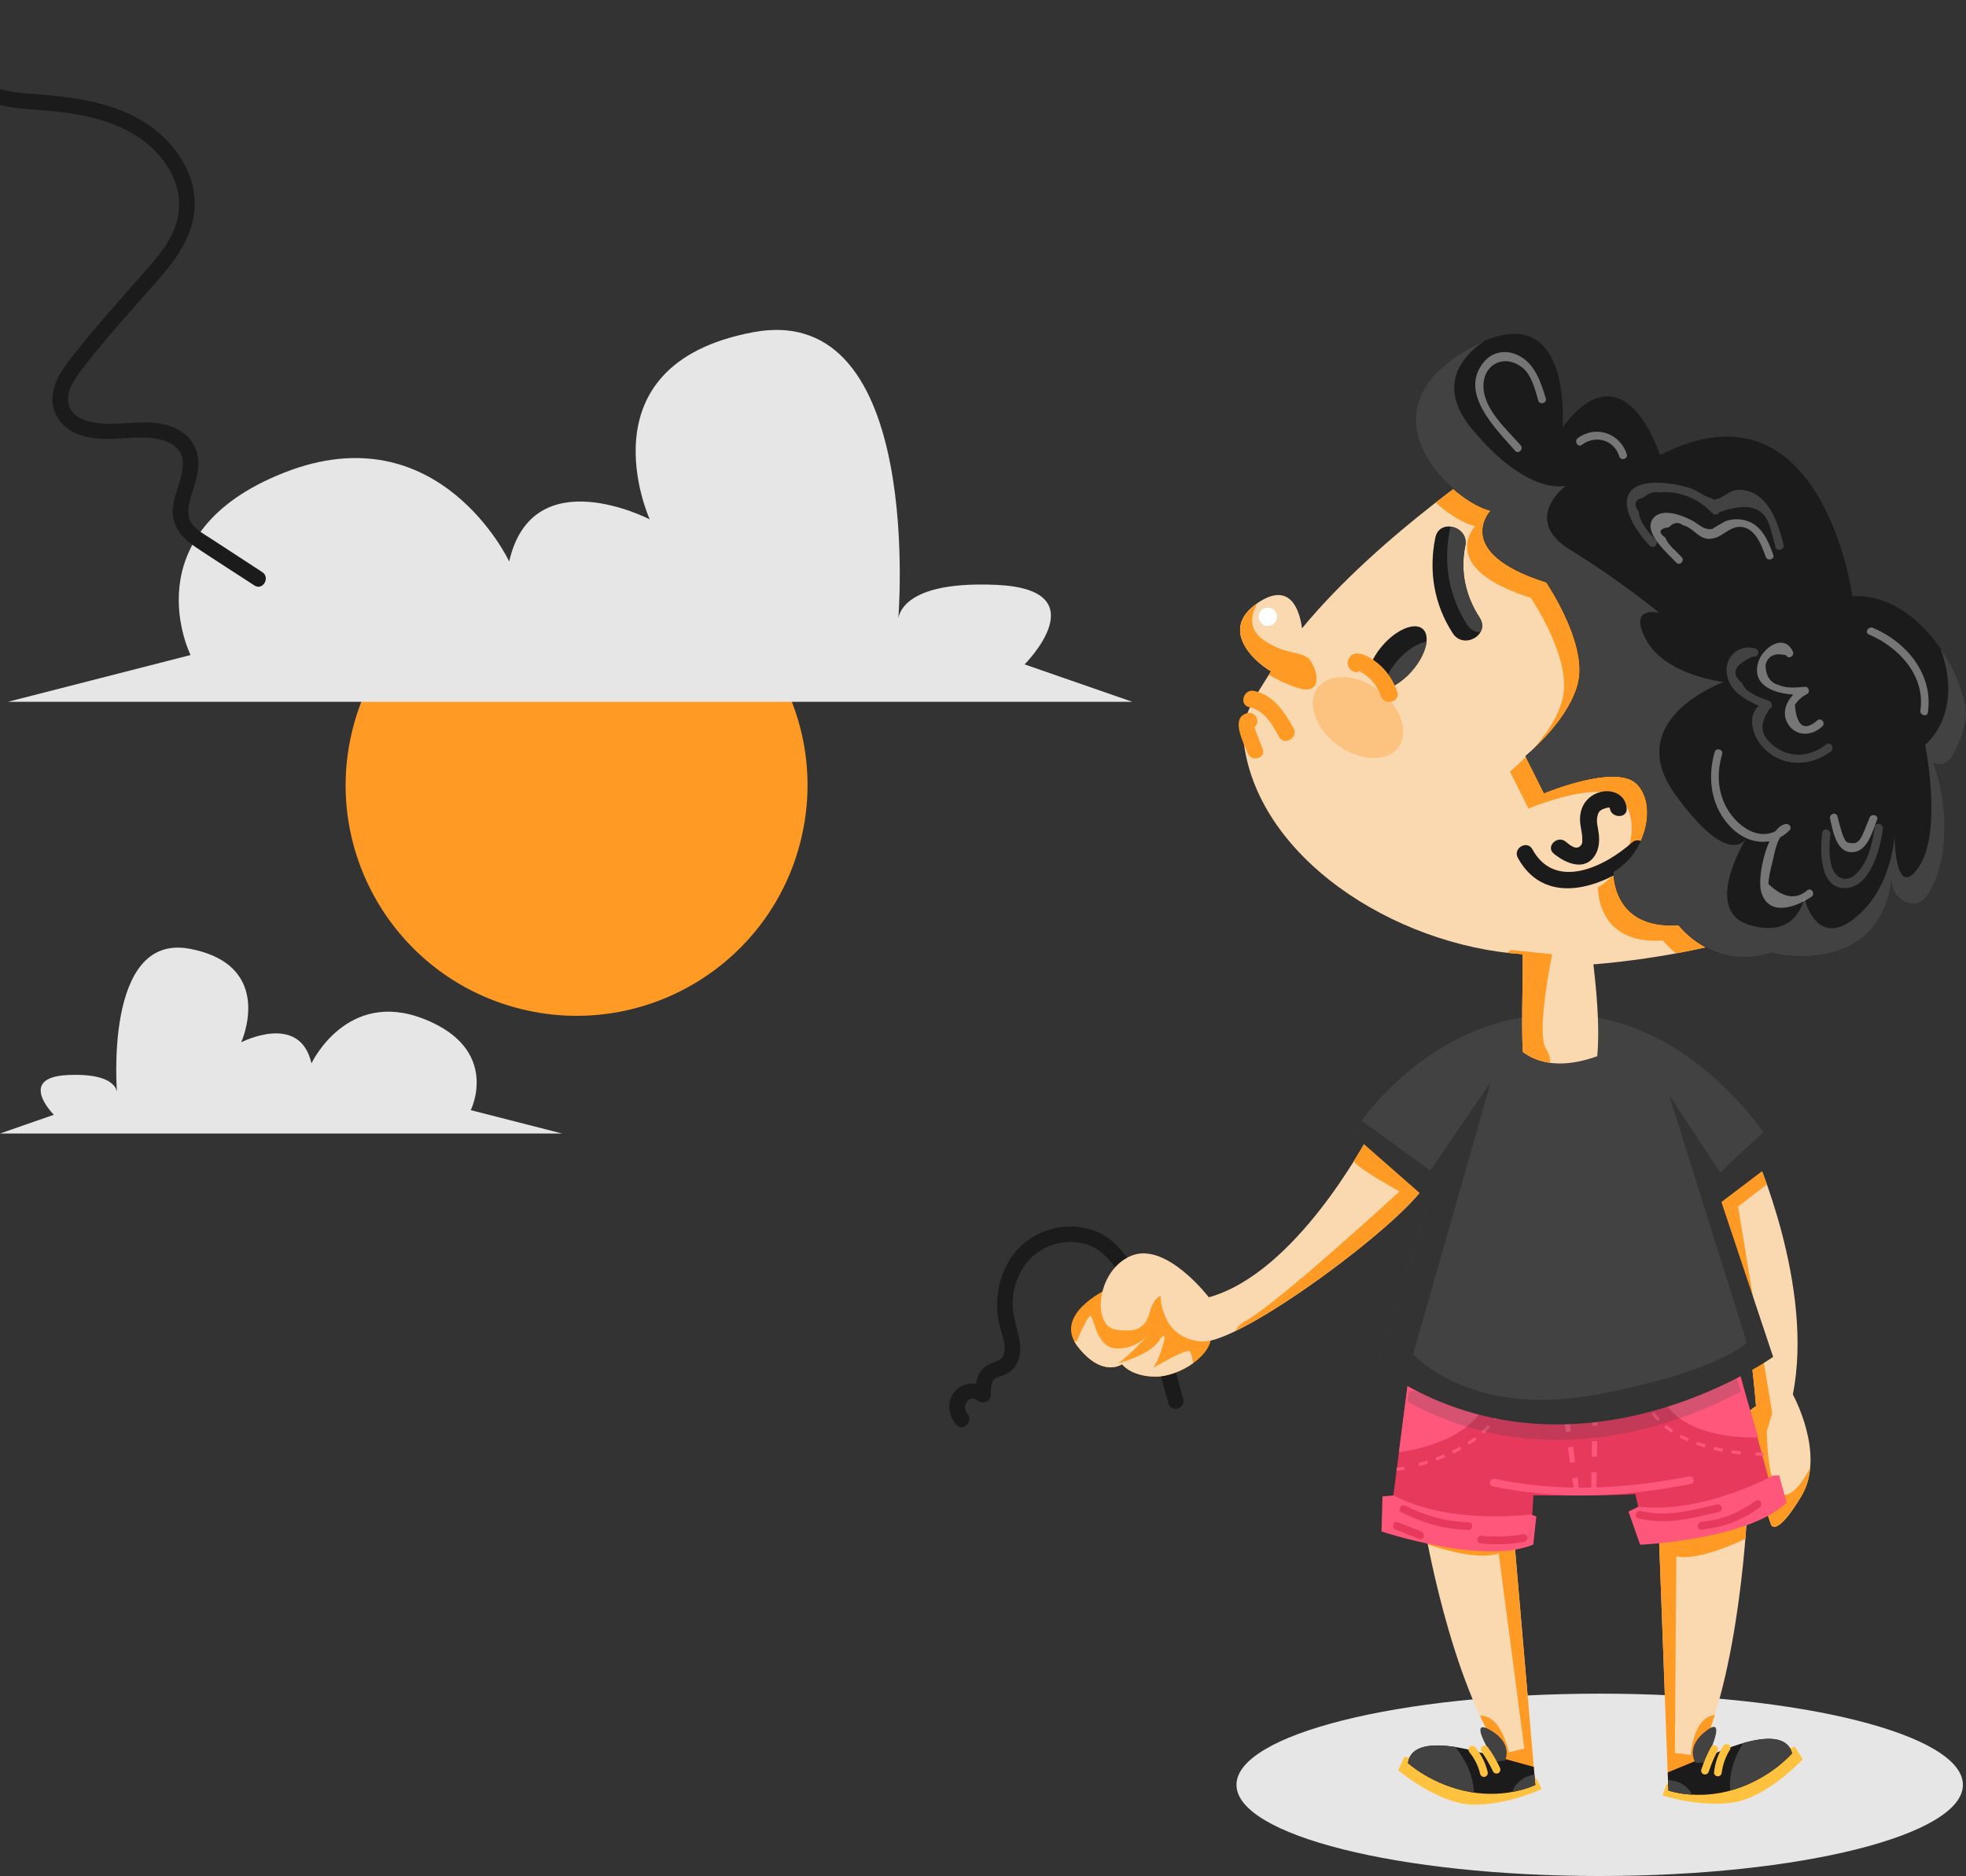 <svg id="eLl4oyr9g061" xmlns="http://www.w3.org/2000/svg" xmlns:xlink="http://www.w3.org/1999/xlink" viewBox="0 0 636 607" shape-rendering="geometricPrecision" text-rendering="geometricPrecision">
<rect x="0" y="0" width="636" height="607" fill="#333333" stroke="none"/>
<style><![CDATA[
#eLl4oyr9g064_tr {animation: eLl4oyr9g064_tr__tr 3000ms linear infinite normal forwards}@keyframes eLl4oyr9g064_tr__tr { 0% {transform: translate(344.992px,429.309px) rotate(0deg)} 50% {transform: translate(344.992px,429.309px) rotate(11.551deg)} 100% {transform: translate(344.992px,429.309px) rotate(-0.04deg)}} #eLl4oyr9g0689_to {animation: eLl4oyr9g0689_to__to 3000ms linear infinite normal forwards}@keyframes eLl4oyr9g0689_to__to { 0% {transform: translate(186.524px,254.075px)} 50% {transform: translate(186.524px,250.075px)} 100% {transform: translate(186.524px,254.075px)}} #eLl4oyr9g0690_to {animation: eLl4oyr9g0690_to__to 3000ms linear infinite normal forwards}@keyframes eLl4oyr9g0690_to__to { 0% {transform: translate(184.424px,166.917px)} 50% {transform: translate(214.424px,166.917px)} 100% {transform: translate(184.424px,166.917px)}} #eLl4oyr9g0691_to {animation: eLl4oyr9g0691_to__to 3000ms linear infinite normal forwards}@keyframes eLl4oyr9g0691_to__to { 0% {transform: translate(90.921px,336.683px)} 50% {transform: translate(120.921px,336.683px)} 100% {transform: translate(90.921px,336.683px)}} #eLl4oyr9g0692_to {animation: eLl4oyr9g0692_to__to 3000ms linear infinite normal forwards}@keyframes eLl4oyr9g0692_to__to { 0% {offset-distance: 0%} 50% {offset-distance: 49.923%} 100% {offset-distance: 100%}}
]]></style>
<g clip-path="url(#eLl4oyr9g06101)"><g><g id="eLl4oyr9g064_tr" transform="translate(344.992,429.309) rotate(0)"><path d="M312.941,457.42c-2.061-2.325.586-6.523,3.283-4.282c1.642,1.372,4.238.519,4.288-1.773.034-1.556-.05-3.697,1.006-4.968.636-.753,1.574-.887,2.462-1.188c1.139-.385,2.178-.853,3.099-1.656c3.183-2.743,3.384-7.243,2.496-11.057-1.005-4.316-2.328-8.096-1.893-12.596.352-3.814,1.726-7.561,3.954-10.672c4.439-6.189,12.798-8.916,20.035-6.557c4.171,1.354,7.17,4.616,9.548,8.163c2.597,3.881,4.775,8.029,6.684,12.295c4.44,9.902,7.237,20.474,10.051,30.929.838,3.112,5.696,1.79,4.842-1.338-2.781-10.304-5.595-20.609-9.817-30.428-2.044-4.751-4.389-9.384-7.237-13.7-2.613-3.948-5.829-7.728-10.218-9.752-7.907-3.647-17.489-2.175-24.14,3.345-6.868,5.688-9.749,15.256-8.56,23.904.385,2.794,1.441,5.37,1.977,8.113.486,2.392.385,5.136-2.178,6.173-2.395.953-4.372,1.522-5.729,3.897-1.206,2.125-1.39,4.701-1.441,7.093c1.424-.585,2.865-1.188,4.289-1.773-3.049-2.559-7.706-2.71-10.587.284-3.016,3.128-2.547,7.996.201,11.091c2.177,2.425,5.729-1.138,3.585-3.547Z" transform="translate(-344.992,-429.309)" fill="#1b1b1b"/></g><path d="M357.802,417.307c0,0-17.221,8.03-9.18,18.351s14.357,5.737,14.357,5.737s2.864,4.015,10.905,4.015s18.946-7.461,17.79-13.75c-1.155-6.323-26.417-19.505-33.872-14.353Z" fill="#ff9b24"/><path d="M442.65,367.793c-.871,1.305-23.419,44.161-51.596,51.957c0,0-13.87-18.183-25.144-13.416s-12.581,22.516-5.21,23.82c7.371,1.305,9.967-.87,11.274-5.62c1.307-4.768,3.468-5.203,3.468-5.203s0,13.851,13.434,14.721c13.435.87,72.837-44.161,73.273-53.261s-19.499-12.998-19.499-12.998Z" fill="#fad8b0"/><path d="M385.962,441.061c-.168-1.656-.654-3.045-.871-3.597-.788-1.974-13.419,6.307-11.844,4.734c1.575-1.572,5.93-14.586,1.575-8.28-2.664,3.864-9.314,6.106-13.251,7.26c3.216-2.074,7.538-6.708,9.481-8.866-1.591,1.589-5.025,4.249-10.034,3.981-7.103-.401-7.103-12.228-8.694-10.254-1.575,1.974-3.953,7.879-3.953,7.879s-.319.033-.805.117c.285.535.637,1.071,1.056,1.623c8.041,10.321,14.356,5.737,14.356,5.737s2.865,4.015,10.906,4.015c3.919,0,8.509-1.79,12.078-4.349Z" fill="#fad8b0"/><path d="M371.036,432.312c.67-.669,1.022-1.154,1.022-1.154s-.385.452-1.022,1.154Z" fill="#fad8b0"/><path d="M462.166,380.774c.435-9.1-19.516-12.998-19.516-12.998-.218.335-1.893,3.446-4.741,7.996c2.228,2.877,14.842,9.719,14.842,9.719s-39.869,36.667-49.837,41.903c-1.457.77-2.563,1.924-3.3,3.262c21.711-10.438,62.183-42.371,62.552-49.882Z" fill="#ff9b24"/><path d="M567.535,372.828c0,0,19.482,43.241,12.446,78.37c0,0,10.822,19.454,2.714,32.97-8.124,13.516-9.749,9.184-9.749,9.184s-5.947-16.21-4.875-27.568l-3.786,7.026c0,0-5.411-12.429,3.786-17.832c0,0-3.786-52.425-15.697-66.493-11.893-14.034,15.161-15.657,15.161-15.657Z" fill="#fad8b0"/><path d="M564.285,472.827l3.786-7.026c-1.089,11.358,4.875,27.567,4.875,27.567s1.625,4.333,9.749-9.183c1.743-2.894,2.614-6.073,2.899-9.268-2.145,4.032-4.591,7.478-7.036,8.481-6.986,2.911-6.986-20.34-6.986-20.34l1.742-5.805-11.056-66.844l9.314-7.193c-2.278-6.44-4.037-10.371-4.037-10.371s-27.071,1.622-15.16,15.674c11.91,14.051,15.696,66.492,15.696,66.492-9.197,5.387-3.786,17.816-3.786,17.816Z" fill="#ff9b24"/><path d="M517.5,607c64.893,0,117.5-13.208,117.5-29.5s-52.607-29.5-117.5-29.5-117.5,13.208-117.5,29.5s52.607,29.5,117.5,29.5Z" fill="#e6e6e6"/><path d="M460.691,493.151c0,0,8.175,50.635,26.167,76.513c0,0-29.752-11.559-31.377.803c0,0,7.673,7.059,19.935,9.317s21.258-2.258,21.258-2.258l-7.354-85.513-28.629,1.138Z" fill="#fad8b0"/><path d="M488.834,579.868c4.858-.837,7.84-2.325,7.84-2.325L489.32,492.03l-28.612,1.121c0,0,.402,2.459,1.206,6.574c4.389,1.489,16.434,5.152,22.917,2.927l8.275,63.097-5.009,1.255c0,0-2.379-12.278-9.331-11.843c2.446,5.286,5.143,10.237,8.108,14.519c0,0-5.059-1.973-11.123-3.412c2.278,5.721,7.254,11.86,13.083,13.6Z" fill="#ff9b24"/><path d="M454.326,568.442l-2.027,4.366c0,0,12.798,10.756,23.905,11.091c11.106.334,22.548-5.035,22.548-5.035l-1.676-3.363-42.75-7.059Z" fill="#ffc23e"/><path d="M496.674,577.542l-.502-5.854-9.75-2.677c.151.218.285.452.436.652c0,0-29.752-11.558-31.377.803c0,0,7.673,7.06,19.935,9.318s21.258-2.242,21.258-2.242Z" fill="#1b1b1b"/><path d="M483.91,569.998c0,0-9.817-14.72-1.96-10.304c7.856,4.416,4.908,9.953,4.908,9.953l-2.948.351Z" fill="#424242"/><path d="M476.79,580.002c-.151-5.638-2.764-10.74-5.981-14.738-7.32-1.154-14.54-.719-15.328,5.203c0,0,7.673,7.059,19.935,9.317.469.084.921.151,1.374.218Z" fill="#424242"/><path d="M489.271,579.784c4.606-.853,7.404-2.242,7.404-2.242l-.285-3.362c-3.484.519-6.265,2.727-7.119,5.604Z" fill="#424242"/><path d="M475.416,567.021c.117.133.218.267.318.401-.067-.084-.05-.067.034.05.05.067.1.134.151.201.201.284.402.569.586.853.368.586.72,1.171,1.022,1.79.335.686.485,1.02.737,1.723.234.652.419,1.305.586,1.974.151.635.921,1.087,1.541.87.67-.218,1.039-.853.871-1.539-.703-2.995-2.127-5.738-4.07-8.097-.419-.501-1.341-.468-1.776,0-.503.536-.452,1.238,0,1.774Z" fill="#ffc23e"/><path d="M479.219,566.686c1.458,2.074,2.731,4.266,3.82,6.541.285.602,1.189.803,1.725.451.62-.401.754-1.087.452-1.723-1.072-2.291-2.362-4.483-3.819-6.54-.385-.536-1.122-.837-1.725-.452-.536.351-.855,1.154-.453,1.723Z" transform="translate(0 0)" fill="#ffc23e"/><path d="M565.324,487.179c0,0-2.145,55.269-16.819,83.154c0,0,28.109-15.122,31.242-3.028c0,0-6.751,7.946-18.645,11.676s-21.375.368-21.375.368l-3.183-85.763l28.78-6.407Z" fill="#fad8b0"/><path d="M547.785,580.687c-4.925-.234-8.075-1.338-8.075-1.338l-3.183-85.763l28.344-6.407c0,0,.101,6.507-.201,10.689-4.171,2.008-15.679,7.11-22.38,5.704l-.469,63.633l5.126.635c0,0,.854-12.478,7.806-12.897-1.775,5.537-3.853,10.79-6.265,15.407c0,0,4.791-2.576,10.621-4.751-1.575,5.955-5.746,12.663-11.324,15.088Z" fill="#ff9b24"/><path d="M580.635,565.147l2.546,4.099c0,0-11.374,12.244-22.363,13.934-10.99,1.689-23.001-2.242-23.001-2.242l1.257-3.546l41.561-12.245Z" fill="#ffc23e"/><path d="M539.728,579.349l-.218-5.871l9.347-3.848c-.117.235-.234.469-.352.703c0,0,28.11-15.122,31.243-3.028c0,0-6.751,7.946-18.645,11.676s-21.375.368-21.375.368Z" fill="#1b1b1b"/><path d="M551.471,570.316c0,0,7.94-15.807.686-10.455-7.253,5.337-3.652,10.489-3.652,10.489l2.966-.034Z" fill="#424242"/><path d="M559.746,579.349c-.536-5.604,1.424-11.007,4.138-15.356c7.119-2.041,14.339-2.492,15.847,3.296c0,0-6.751,7.945-18.645,11.675-.436.151-.888.268-1.34.385Z" fill="#424242"/><path d="M547.349,580.671c-4.674-.285-7.622-1.322-7.622-1.322l-.118-3.379c3.502.084,6.517,1.957,7.74,4.701Z" fill="#424242"/><path d="M557.451,564.913c-1.658,2.593-2.63,5.537-2.965,8.581-.067.653.636,1.289,1.256,1.255.737-.033,1.173-.552,1.257-1.255.284-2.492,1.206-5.085,2.63-7.326.352-.552.134-1.405-.453-1.723-.619-.318-1.34-.134-1.725.468Z" fill="#ffc23e"/><path d="M553.481,565.315c-1.24,2.325-2.278,4.767-3.116,7.26-.201.618.234,1.405.871,1.538.687.151,1.323-.2,1.541-.869.788-2.409,1.642-4.4,2.848-6.658.301-.585.167-1.388-.452-1.723-.57-.301-1.374-.167-1.692.452Z" fill="#ffc23e"/><path d="M455.766,445.092l-6.08,47.072c0,0,27.372,9.869,45.615,4.55l.754-12.897c0,0,23.084.351,32.967-.418l3.15,13.85c0,0,25.462.987,41.427-13.432l-12.162-44.78-105.671,6.055Z" fill="#e7395b"/><path d="M452.551,469.866c2.982-.368,29.969-4.215,29.232-23.151-.034-1.054-.201-2.091-.453-3.095l-25.58,1.472-3.199,24.774Z" fill="#ff577b"/><path d="M451.813,475.453c0,0,.922-.134,2.463-.435" fill="none" stroke="#ff577b" stroke-miterlimit="10"/><path d="M459.017,473.881c9.213-2.526,24.34-8.565,27.456-21.496" fill="none" stroke="#ff577b" stroke-miterlimit="10" stroke-dasharray="2.91,2.91"/><path d="M486.892,449.96c.1-.803.15-1.639.15-2.509" fill="none" stroke="#ff577b" stroke-miterlimit="10"/><path d="M568.792,465.115c-2.999.117-30.271.619-32.549-18.2-.134-1.053-.134-2.091-.051-3.128l25.48-2.626l7.12,23.954Z" fill="#ff577b"/><path d="M570.416,470.502c0,0-.938.016-2.513-.051" fill="none" stroke="#ff577b" stroke-miterlimit="10"/><path d="M563.045,470.1c-9.498-1.02-25.395-4.583-30.538-16.845" fill="none" stroke="#ff577b" stroke-miterlimit="10" stroke-dasharray="2.91,2.91"/><path d="M531.72,450.93c-.218-.786-.402-1.606-.536-2.459" fill="none" stroke="#ff577b" stroke-miterlimit="10"/><path d="M508.867,468.092l-1.659.231.696,4.986l1.659-.23-.696-4.987Z" fill="#ff577b"/><path d="M510.269,478.049l-1.659.235.711,4.985l1.658-.236-.71-4.984Z" fill="#ff577b"/><path d="M506.893,457.119l-.955.653v.435c0,.167.001.552.62,5.118l1.659-.217c-.369-2.71-.503-3.931-.57-4.483l.184-.134-.938-1.372Z" fill="#ff577b"/><path d="M515.14,451.426l-4.141,2.843.949,1.378l4.141-2.843-.949-1.378Z" fill="#ff577b"/><path d="M515.206,456.263l-.083,5.018l1.675.027.083-5.018-1.675-.027Z" fill="#ff577b"/><path d="M515.014,466.308l-.078,5.018l1.675.026.078-5.018-1.675-.026Z" fill="#ff577b"/><path d="M514.85,476.344l-.079,5.018l1.675.027.079-5.018-1.675-.027Z" fill="#ff577b"/><path d="M450.825,483.85l-3.585.318-.318,11.358c0,0,33.168,11.041,49.099,4.216l.972-9.1-1.943-.653c0,.034-25.697,3.597-44.225-6.139Z" fill="#ff577b"/><path d="M530.028,487.497l-3.216,1.589l3.769,10.723c0,0,34.927-1.556,47.357-13.617l-2.345-8.832-2.061.084c.017,0-22.698,12.512-43.504,10.053Z" fill="#ff577b"/><path d="M517.698,455.664c-24.407,3.864-41.611-1.171-51.83-6.122l-10.118.585-.436,3.363c44.125,24.355,88.232,7.126,107.798-3.195l-1.574-5.805c-6.098,2.844-18.695,7.193-43.84,11.174Z" opacity="0.2" fill="#313f49"/><path d="M437.507,366.907c0,0,23.57-39.478,68.414-38.708c44.845.752,69.939,46.302,69.939,46.302L556.864,388.92l16.718,50.1c0,0-66.136,47.072-128.47,3.044l17.489-53.144-25.094-22.013Z" fill="#424242"/><path d="M487.36,146.067c0,0-40.824,26.413-66.153,57.242-.653-4.985-3.417-15.958-14.775-7.929-11.475,8.13-1.558,18.15,4.724,21.847-4.456,7.226-9.682,14.436-8.962,21.612c3.803,38.206,48.564,67.078,90.293,69.905.452,4.416-.436,19.304.134,31.632c6.834,5.052,15.679,4.4,24.089,1.372.921-10.404-.453-22.699-1.24-29.725c0,0,88.014-5.821,94.648-43.358s-98.417-121.494-122.758-122.598Z" fill="#fad8b0"/><path d="M445.883,223.249c7.237,5.286,10.152,13.583,6.533,18.517-3.618,4.935-12.413,4.634-19.649-.652-7.237-5.286-10.152-13.583-6.534-18.518c3.635-4.934,12.43-4.65,19.65.653Z" opacity="0.34" fill="#ff9b24"/><path d="M411.173,217.227c-.234.384-.469.752-.703,1.137c4.807,2.76,9.649,4.55,11.525,4.701c5.612.468,4.221-6.073,1.876-9.351-2.345-3.279-7.488-1.405-14.976-6.541-7.488-5.135-1.508-12.278-2.412-11.793-11.526,8.113-1.608,18.133,4.69,21.847Z" fill="#ff9b24"/><path d="M404.188,228.819c4.824.953,7.371,5.604,9.548,9.568c1.692,3.078,6.416.335,4.724-2.76-2.864-5.202-6.55-10.839-12.815-12.077-3.451-.669-4.925,4.583-1.457,5.269Z" fill="#ff9b24"/><path d="M464.327,173.969c-2.211,10.839-.402,21.662,5.662,30.963c3.518,5.386,12.229.368,8.678-5.069-4.573-7.009-6.332-14.988-4.657-23.235c1.306-6.306-8.393-8.999-9.683-2.659Z" fill="#1b1b1b"/><path d="M478.666,199.863c-4.573-7.009-6.332-14.988-4.657-23.235.721-3.496-1.96-5.888-4.69-6.222-.101.267-.201.552-.268.87-2.211,10.839-.402,21.662,5.662,30.963c1.089,1.656,2.664,2.325,4.205,2.308.77-1.321.854-2.977-.252-4.684Z" fill="#424242"/><path d="M460.256,203.493c-2.63-2.275-8.443.134-13,5.37-1.826,2.108-3.166,4.349-3.953,6.423.67.402,1.256.987,1.742,1.723c1.675,1.656,3.049,3.597,4.188,5.671c2.429-.92,5.143-2.861,7.521-5.587c4.557-5.236,6.115-11.325,3.502-13.6Z" fill="#1b1b1b"/><path d="M452.115,213.714c-1.826,2.108-3.167,4.349-3.954,6.423.67.402,1.257.987,1.742,1.723.118.117.218.235.335.352c2.161-1.038,4.473-2.76,6.534-5.119c2.797-3.212,4.439-6.725,4.724-9.501-2.848.468-6.383,2.676-9.381,6.122Z" fill="#424242"/><path d="M440.924,216.089c-1.139,2.526-2.043.184-1.189,1.054.335.335.955.535,1.374.803.871.569,1.658,1.255,2.378,2.007c1.441,1.489,2.547,3.296,3.234,5.253c1.155,3.295,6.449,1.873,5.276-1.455-1.306-3.681-3.467-6.926-6.533-9.351-2.178-1.723-7.438-5.119-9.247-1.054-1.441,3.161,3.267,5.938,4.707,2.743Z" fill="#ff9b24"/><path d="M487.361,146.067c0,0-9.867,6.39-22.917,16.544c4.59,4.165,9.549,6.975,12.765,7.611c0,0-12.748,13.482,18.008,23.218c0,0,12.749,18.735,10.504,31.465s-17.255,24.723-17.255,24.723l5.998,11.977c0,0,23.251-9.735,30.002-2.994c6.751,6.742,2.999,22.466-7.505,28.471c0,0-.753,18.735,21.007,17.229c0,0,1.474,1.958,4.222,4.166c26.484-4.868,63.69-15.908,67.912-39.812c6.667-37.554-98.401-121.494-122.741-122.598Z" fill="#ff9b24"/><path d="M413.117,199.579c0,1.639-1.34,2.977-2.982,2.977s-2.982-1.338-2.982-2.977s1.34-2.978,2.982-2.978c1.659,0,2.982,1.339,2.982,2.978Z" fill="#fff"/><path d="M488.835,307.389c-.452.184-.838.502-1.189.887c1.608.184,3.233.351,4.824.451.452,4.417-.436,19.304.134,31.633c2.697,1.99,5.712,3.094,8.878,3.512.034-1.388-.351-2.96-1.34-4.516-3.333-5.32,1.994-30.629,1.994-30.629l-13.301-1.338Z" fill="#ff9b24"/><path d="M491.012,277.547c9.297,16.995,29.634,8.933,40.791-1.071c2.63-2.358-1.257-6.206-3.87-3.864-8.476,7.611-24.742,15.858-32.214,2.175-1.675-3.078-6.382-.335-4.707,2.76Z" fill="#1b1b1b"/><path d="M526.225,261.438c-.687-6.072-7.958-6.858-12.079-3.329-2.278,1.958-3.149,4.718-2.998,7.662.1,1.773.67,3.513.703,5.286.017.585.101,1.606-.201,2.124-1.424,2.426-3.936.151-5.142-.853-2.697-2.225-6.584,1.623-3.87,3.864c3.886,3.212,10.168,5.922,13.468.335c1.207-2.041,1.357-4.483,1.089-6.775-.201-1.823-.854-3.73-.452-5.554.251-1.154.503-1.689,1.541-2.291.134-.084,2.429-.954,2.479-.469.386,3.446,5.864,3.496,5.462,0Z" fill="#1b1b1b"/><path d="M505.486,138.255c0,0,3.753-45.7-31.51-24.724-35.262,20.977-2.998,49.448,8.259,51.689c0,0-12.748,13.483,18.008,23.218c0,0,12.748,18.735,10.504,31.465-2.245,12.73-17.255,24.724-17.255,24.724l5.997,11.994c0,0,23.252-9.736,30.003-2.995c6.751,6.742,2.998,22.466-7.505,28.471c0,0-.754,18.735,21.007,17.229c0,0,11.257,14.989,30.002,8.983c0,0,34.509,8.983,39.015-23.971-.871,6.407,7.438,11.409,11.442,5.454c7.689-11.409,6.533-30.846,1.876-42.991c2.01,1.623,5.109-.133,6.416-2.358c2.496-4.316,4.975-11.074,4.054-16.126-2.865-15.707-18.377-36.751-36.536-35.362c0,0-9.749-72.666-62.266-45.701c0-.016-11.258-35.964-31.511-8.999Z" fill="#1b1b1b"/><path d="M564.754,271.442c.101-.151.151-.235.151-.235s-.05.084-.151.235Z" fill="#d8480f"/><path d="M631.745,244.409c2.496-4.315,4.975-11.073,4.054-16.125-1.089-5.939-3.971-12.63-8.125-18.585c7.94,21.345-4.892,31.298-4.892,31.298s5.73,28.119-2.077,39.561c-7.823,11.459-7.823-10.405-7.823-10.405s-.519,17.18-13.033,27.066c-12.513,9.886-16.165-6.775-16.165-6.775s-2.078,13.533-17.724,8.849c-14.725-4.416-2.663-25.409-1.189-27.868-.955,1.422-6.734,7.862-22.799-14.303-17.724-24.472,15.646-36.449,15.646-36.449s-18.762-2.075-25.027-13.533c-6.249-11.459,4.171-8.849,4.171-8.849s-12.514-10.405-28.679-20.308c-16.166-9.886-1.558-20.826-1.558-20.826s-11.995,3.647-30.237-18.216c-11.459-13.717-3.803-23.335,3.869-28.605-1.909.82-3.953,1.874-6.148,3.179-35.262,20.976-2.998,49.447,8.259,51.688c0,0-12.748,13.483,18.008,23.219c0,0,12.748,18.735,10.504,31.464-2.245,12.73-17.255,24.724-17.255,24.724l5.997,11.977c0,0,23.252-9.735,30.003-2.994s2.999,22.465-7.505,28.471c0,0-.754,18.735,21.007,17.229c0,0,11.257,14.988,30.003,8.983c0,0,34.508,8.983,39.015-23.971-.872,6.407,7.437,11.408,11.441,5.453c7.689-11.408,6.533-30.846,1.876-42.99c1.994,1.639,5.093-.117,6.383-2.359Z" fill="#424242"/><path d="M567.837,209.816c-4.808-1.388-9.415,2.058-9.298,7.16.185,7.025,7.388,10.287,12.966,12.428-.1-.836-.218-1.656-.318-2.492-6.785,3.028-4.741,11.124-.335,15.44c6.014,5.921,14.859,5.704,21.375.836c1.391-1.037.034-3.412-1.373-2.358-3.669,2.743-7.907,4.198-12.497,2.86-2.128-.636-3.987-1.74-5.579-3.279-3.4-2.927-3.467-6.657-.217-11.157c1.189-.535.636-2.124-.319-2.493-1.96-.752-4.137-1.371-5.829-2.642-1.29-.636-2.228-1.657-2.848-3.078-3.769-3.078-2.597-5.939,3.551-8.615c1.692.518,2.412-2.125.721-2.61Z" fill="#424242"/><path d="M535.606,174.654c-2.345-2.442-5.16-5.536-5.478-9.099-1.792-2.392-1.273-3.915,1.541-4.55c1.424-1.406,3.099-1.958,5.059-1.673c6.399-.686,13.016,2.091,17.238,6.758.536.602,1.809.518,2.144-.285c9.549-3.629,15.144-1.706,16.785,5.805.537,1.756,1.022,3.53,1.441,5.319.419,1.707,3.066.987,2.63-.719-1.742-6.959-4.824-16.878-13.485-17.698-3.803-.368-4.875,2.008-7.924,2.877-3.534,1.021,2.664,1.389-3.266-.669-1.525-.535-3.133-1.857-4.708-2.459-4.69-1.79-15.88-3.797-19.817.418-4.64,4.985,2.647,14.487,5.88,17.866c1.24,1.304,3.166-.636,1.96-1.891Z" fill="#424242"/><path d="M589.513,269.367c-.754,5.487-1.055,18.317,7.522,17.966c8.191-.335,11.19-12.914,12.094-19.087.252-1.723-2.378-2.459-2.63-.719-.754,5.169-2.177,11.726-6.215,15.39-3.115,2.827-6.566,1.271-7.722-2.56-.989-3.262-.871-6.942-.402-10.271.234-1.706-2.396-2.442-2.647-.719Z" fill="#424242"/><path d="M453.388,489.337c6.868,3.48,13.954,5.504,21.677,5.704c1.624.051,1.624-2.459,0-2.509-7.304-.184-13.938-2.074-20.421-5.353-1.424-.736-2.697,1.439-1.256,2.158Z" fill="#e7395b"/><path d="M451.546,494.941c2.512,1.003,5.042,2.007,7.555,3.011c1.507.602,2.161-1.824.67-2.426-2.513-1.003-5.042-2.007-7.555-3.011-1.508-.602-2.161,1.824-.67,2.426Z" fill="#e7395b"/><path d="M479.002,499.39c4.707.502,9.381.352,14.038-.501c1.591-.285,1.239-2.777-.369-2.476-4.439.803-8.878.97-13.368.502-1.591-.184-1.909,2.308-.301,2.475Z" fill="#e7395b"/><path d="M530.078,491.311c9.28,2.191,16.919-.033,26.049-2.108c1.574-.351.904-2.776-.67-2.425-8.51,1.94-15.998,4.165-24.726,2.108-1.558-.368-2.228,2.057-.653,2.425Z" fill="#e7395b"/><path d="M550.431,494.924c7.354-.803,12.782-2.877,18.813-7.159c1.306-.92.05-3.112-1.274-2.175-5.611,3.981-10.62,6.072-17.539,6.825-1.591.184-1.608,2.693,0,2.509Z" fill="#e7395b"/><path d="M482.888,480.923c21.577,4.533,42.6,3.446,64.143-.786c1.591-.318.921-2.727-.67-2.426-21.174,4.149-41.628,5.219-62.819.786-1.558-.334-2.228,2.091-.654,2.426Z" fill="#ff577b"/><path d="M556.864,388.92l18.997-14.419c0,0-1.826-3.312-5.361-8.147-5.98,5.253-14.004,13.015-14.004,13.015L539.945,354.26l25.144,80.21c0,0-9.816,9.802-49.903,16.962-40.087,7.159-58.012-13.282-58.012-13.282l25.145-88.172-19.617,28.772-22.179-16.159c-1.977,2.643-2.982,4.332-2.982,4.332l25.094,22.014-17.489,53.144c62.334,44.027,128.47-3.044,128.47-3.044L556.864,388.92Z" opacity="0.36" fill="#1b1b1b"/><path d="M529.492,253.609c1.591-7.728-1.592-11.843-12.966-20.692-3.551-2.76-5.612-6.072-6.785-9.384-4.02,11.291-16.249,21.094-16.249,21.094l5.997,11.977c0,0,23.252-9.736,30.003-2.995Z" fill="#424242"/><g opacity="0.4"><path d="M544.033,180.258c-1.609-1.756-4.54-4.031-5.261-6.256-2.462-1.823-2.077-2.961,1.173-3.429c1.474-1.572,2.982-1.79,4.54-.619c2.831.636,4.657,3.697,7.337,4.282c1.24.268,1.809.084,2.831-.15c2.329-.519,4.707-3.229,7.421-3.563c5.512-.669,7.79,5.922,9.147,9.652.536,1.505,2.965.853,2.429-.669-1.742-4.851-3.97-10.037-9.532-11.258-2.094-.452-4.372-.268-6.349.552c1.29-.535-4.858,2.626-3.367,2.241-3.049.77-4.557-1.288-6.868-2.542-3.15-1.69-9.834-4.416-12.748-.77-3.552,4.467,4.992,11.559,7.471,14.286c1.089,1.204,2.864-.569,1.776-1.757Z" fill="#fff"/><path d="M579.982,210.77c-3.016-6.173-9.968-1.004-11.258,3.697-2.479,9.066,9.063,10.705,15.211,10.287-.218-.786-.419-1.556-.636-2.342-4.356,2.158-7.807,7.561-4.691,12.128c2.68,3.948,7.873,3.546,10.973.401c1.139-1.154-.637-2.927-1.776-1.773-4.138,3.546-6.533,1.857-7.17-5.052.988-1.555,2.295-2.743,3.937-3.546c1.105-.552.586-2.425-.637-2.342-2.747.184-5.863.636-8.426-.585-2.831-.653-4.272-2.827-4.355-6.524.753-2.944,2.965-3.981,6.667-3.095.687,1.472,2.864.201,2.161-1.254Z" fill="#fff"/><path d="M491.934,144.093c-4.573-5.253-12.044-11.709-12.044-19.204c0-7.042,6.684-10.471,12.497-6.022c3.099,2.376,4.204,7.21,5.243,10.723.452,1.539,2.881.887,2.429-.669-1.608-5.403-3.618-11.509-9.163-14.068-3.853-1.79-8.125-1.021-10.856,2.258-8.325,10.003,3.971,21.696,10.119,28.772c1.055,1.204,2.831-.586,1.775-1.79Z" fill="#fff"/><path d="M511.701,143.942c4.439-3.312,10.42-1.689,12.128,3.714.486,1.539,2.915.887,2.429-.669-2.144-6.808-10.017-9.552-15.83-5.219-1.273.97-.017,3.145,1.273,2.174Z" fill="#fff"/><path d="M554.703,243.339c-2.546,8.665-1.089,18.3,5.662,24.74c5.445,5.186,13,6.039,18.511.619.972-.953-.05-2.292-1.223-2.091-5.796.954-9.381,17.046-7.89,22.031c2.446,8.146,11.19,4.884,16.233,1.539c1.34-.887.083-3.062-1.273-2.175-3.686,3.245-7.907,2.559-12.665-2.024.201-2.191.587-4.333,1.19-6.44.753-2.961,1.641-9.937,5.075-10.505-.402-.703-.82-1.406-1.223-2.091-7.186,7.059-16.165-.017-19.264-7.026-2.278-5.152-2.295-10.522-.72-15.908.452-1.556-1.96-2.208-2.413-.669Z" fill="#fff"/><path d="M592.026,264.851c.838,3.663,1.943,10.856,6.935,10.889c5.177.034,6.768-6.774,8.276-10.505.603-1.488-1.826-2.141-2.429-.669-.553,1.372-1.089,2.744-1.659,4.099-.351.853-.703,1.756-1.206,2.525-.837,1.289-1.491,1.74-3.082,1.606-1.491-.133-1.692-.368-2.329-1.656-.351-.719-.586-1.539-.837-2.308-.486-1.539-.905-3.095-1.257-4.667-.351-1.556-2.764-.887-2.412.686Z" fill="#fff"/><path d="M604.59,205.3c9.716,4.098,18.31,13.365,16.652,24.556-.235,1.573,2.194,2.258,2.429.669c1.826-12.295-6.885-22.783-17.807-27.4-1.475-.602-2.748,1.556-1.274,2.175Z" fill="#fff"/></g><path d="M403.635,230.726c-5.947,1.288-1.19,9.903-.017,12.964c1.139,2.978,6.014,1.69,4.841-1.338-.62-1.606-1.223-3.195-1.843-4.801-.251-.652-.435-1.455-.77-2.058-.067-.167-.101-.317-.134-.485c0-.568-.235-.384-.737.552c3.149-.669,1.809-5.503-1.34-4.834Z" fill="#ff9b24"/><rect width="293.157" height="291.063" rx="0" ry="0" transform="translate(39.632 108.446)" fill="none"/><g id="eLl4oyr9g0689_to" transform="translate(186.524,254.075)"><path d="M259.144,271.543c9.661-40.049-15.019-80.336-55.126-89.984s-80.452,14.998-90.114,55.047s15.019,80.336,55.126,89.984s80.452-14.997,90.114-55.047Z" transform="translate(-186.524,-254.075)" fill="#ff9b24"/></g><g id="eLl4oyr9g0690_to" transform="translate(184.424,166.917)"><path d="M32.532,227.079h363.783l-34.861-12.111c0,0,24.257-24.222-9.096-25.727-33.353-1.506-31.828,12.111-31.828,12.111s9.096-104.431-46.989-93.843c-56.085,10.589-33.353,60.538-33.353,60.538s-37.893-19.672-45.465,13.616c0,0-22.732-48.427-72.753-28.755-50.021,19.672-30.321,59.033-30.321,59.033L32.532,227.079Z" transform="translate(-214.424,-166.917)" fill="#e6e6e6"/></g><g id="eLl4oyr9g0691_to" transform="translate(90.921,336.683)"><path d="M181.841,366.756h-181.841L17.422,360.7c0,0-12.128-12.11,4.54-12.863s15.914,6.055,15.914,6.055-4.54-52.207,23.486-46.904c28.043,5.302,16.668,30.26,16.668,30.26s18.946-9.836,22.732,6.808c0,0,11.358-24.205,36.368-14.369c25.011,9.836,15.161,29.508,15.161,29.508l29.55,7.561Z" transform="translate(-90.921,-336.683)" fill="#e6e6e6"/></g><g id="eLl4oyr9g0692_to" style="offset-path:path('M197.803,262.536C184.424,262.536,165.355,251.301,151.461,231.869C166.675,256.008,194.039,262.632,197.803,263.688');offset-rotate:0deg"><g transform="translate(-115.106,-189.853)"><g><path d="M106.258,178.218c3.283,8.129-2.58,16.811-4.272,24.673-.921,4.249-.938,8.632,1.122,12.563c2.128,4.048,6.115,6.523,10.353,7.895c4.59,1.472,9.482,1.706,14.256,2.074c6.098.485,12.212,1.188,18.142,2.727c10.47,2.727,20.354,8.531,25.094,18.651c2.262,4.818,2.781,10.204,1.206,15.306-1.608,5.219-5.059,9.686-8.593,13.75-8.292,9.535-16.819,18.819-24.642,28.772-3.367,4.283-7.136,9.267-6.835,15.022.251,4.55,3.099,8.33,7.17,10.22c8.225,3.831,16.869.753,25.446,1.807c4.339.535,9.163,2.459,9.515,7.444.369,5.085-2.68,9.903-3.166,14.921-.586,5.955,2.814,9.853,7.505,12.964c6.248,4.148,12.564,8.18,18.845,12.278c2.714,1.773,5.244-2.576,2.53-4.332-5.645-3.68-11.307-7.361-16.953-11.057-1.96-1.272-4.255-2.51-5.695-4.4-1.424-1.873-1.475-4.198-1.022-6.423.888-4.5,3.065-8.749,3.015-13.416-.033-4.332-2.245-8.23-5.964-10.455-7.772-4.65-16.835-1.706-25.245-2.308-3.501-.251-7.873-1.121-9.917-4.299-3.132-4.868,1.441-10.723,4.356-14.436c7.672-9.786,15.998-18.919,24.189-28.253c7.086-8.046,13.017-17.381,10.99-28.555-1.843-10.237-9.683-18.902-18.712-23.603-10.487-5.47-22.364-6.674-33.99-7.577-4.874-.368-10.419-.837-14.507-3.797-3.819-2.76-4.59-7.294-3.719-11.66c1.81-9.066,8.175-18.45,4.389-27.851-1.239-2.928-6.097-1.64-4.891,1.355Z" fill="#1b1b1b"/><path d="M156.982,61.976c-6.969-39.411-39.953-66.911-74.831-61.224C47.291,6.44,22.414,43.425,30.723,82.585C40.925,130.66,91.951,153.694,107.514,159.666c-3.049,6.39-6.718,18.785-6.718,18.785s10.236,10.907,19.784,1.355c0,0-3.149-13.332-6.751-20.073c9.331-8.213,51.814-48.778,43.153-97.757Z" fill="#00bbae"/><path d="M150.449,60.705c0-12.646-3.367-24.489-9.247-34.727C126.762,7.41,104.85,-2.961,82.151,0.753C47.291,6.44,22.414,43.425,30.723,82.585c3.769,17.715,13.066,32.017,24.106,43.325c7.907,3.078,16.501,4.801,25.496,4.801c38.73,0,70.124-31.348,70.124-70.006Z" opacity="0.34" fill="#fff"/><path d="M91.047,5.938c0,0-45.414,8.247-51.194,51.12s20.638,66.778,35.497,61.825c14.859-4.951,15.68-33.806-.821-55.235-16.517-21.428,0-41.217,16.517-57.711Z" opacity="0.34" fill="#fff"/><path d="M46.453,75.409c2.812,0,5.093-6.186,5.093-13.817s-2.28-13.817-5.093-13.817-5.093,6.186-5.093,13.817s2.28,13.817,5.093,13.817Z" fill="#fff"/><path d="M48.866,33.071c-.905,2.459-.101,5.002,1.792,5.687c1.893.686,4.154-.736,5.042-3.195.905-2.459.101-5.002-1.792-5.688-1.876-.703-4.138.736-5.042,3.195Z" fill="#fff"/></g><path d="M120.597,179.807c0,0-3.15-13.332-6.751-20.074c5.813-5.135,24.558-22.883,35.715-47.406-37.457,57.878-76.439,26.129-76.439,26.129l.234,3.044c13.921,9.719,27.389,15.557,34.173,18.15-3.049,6.39-6.717,18.785-6.717,18.785s10.235,10.906,19.784,1.372Z" fill="#00bbae"/></g></g></g><clipPath id="eLl4oyr9g06101"><rect width="636" height="607" rx="0" ry="0" fill="#fff"/></clipPath></g></svg>
